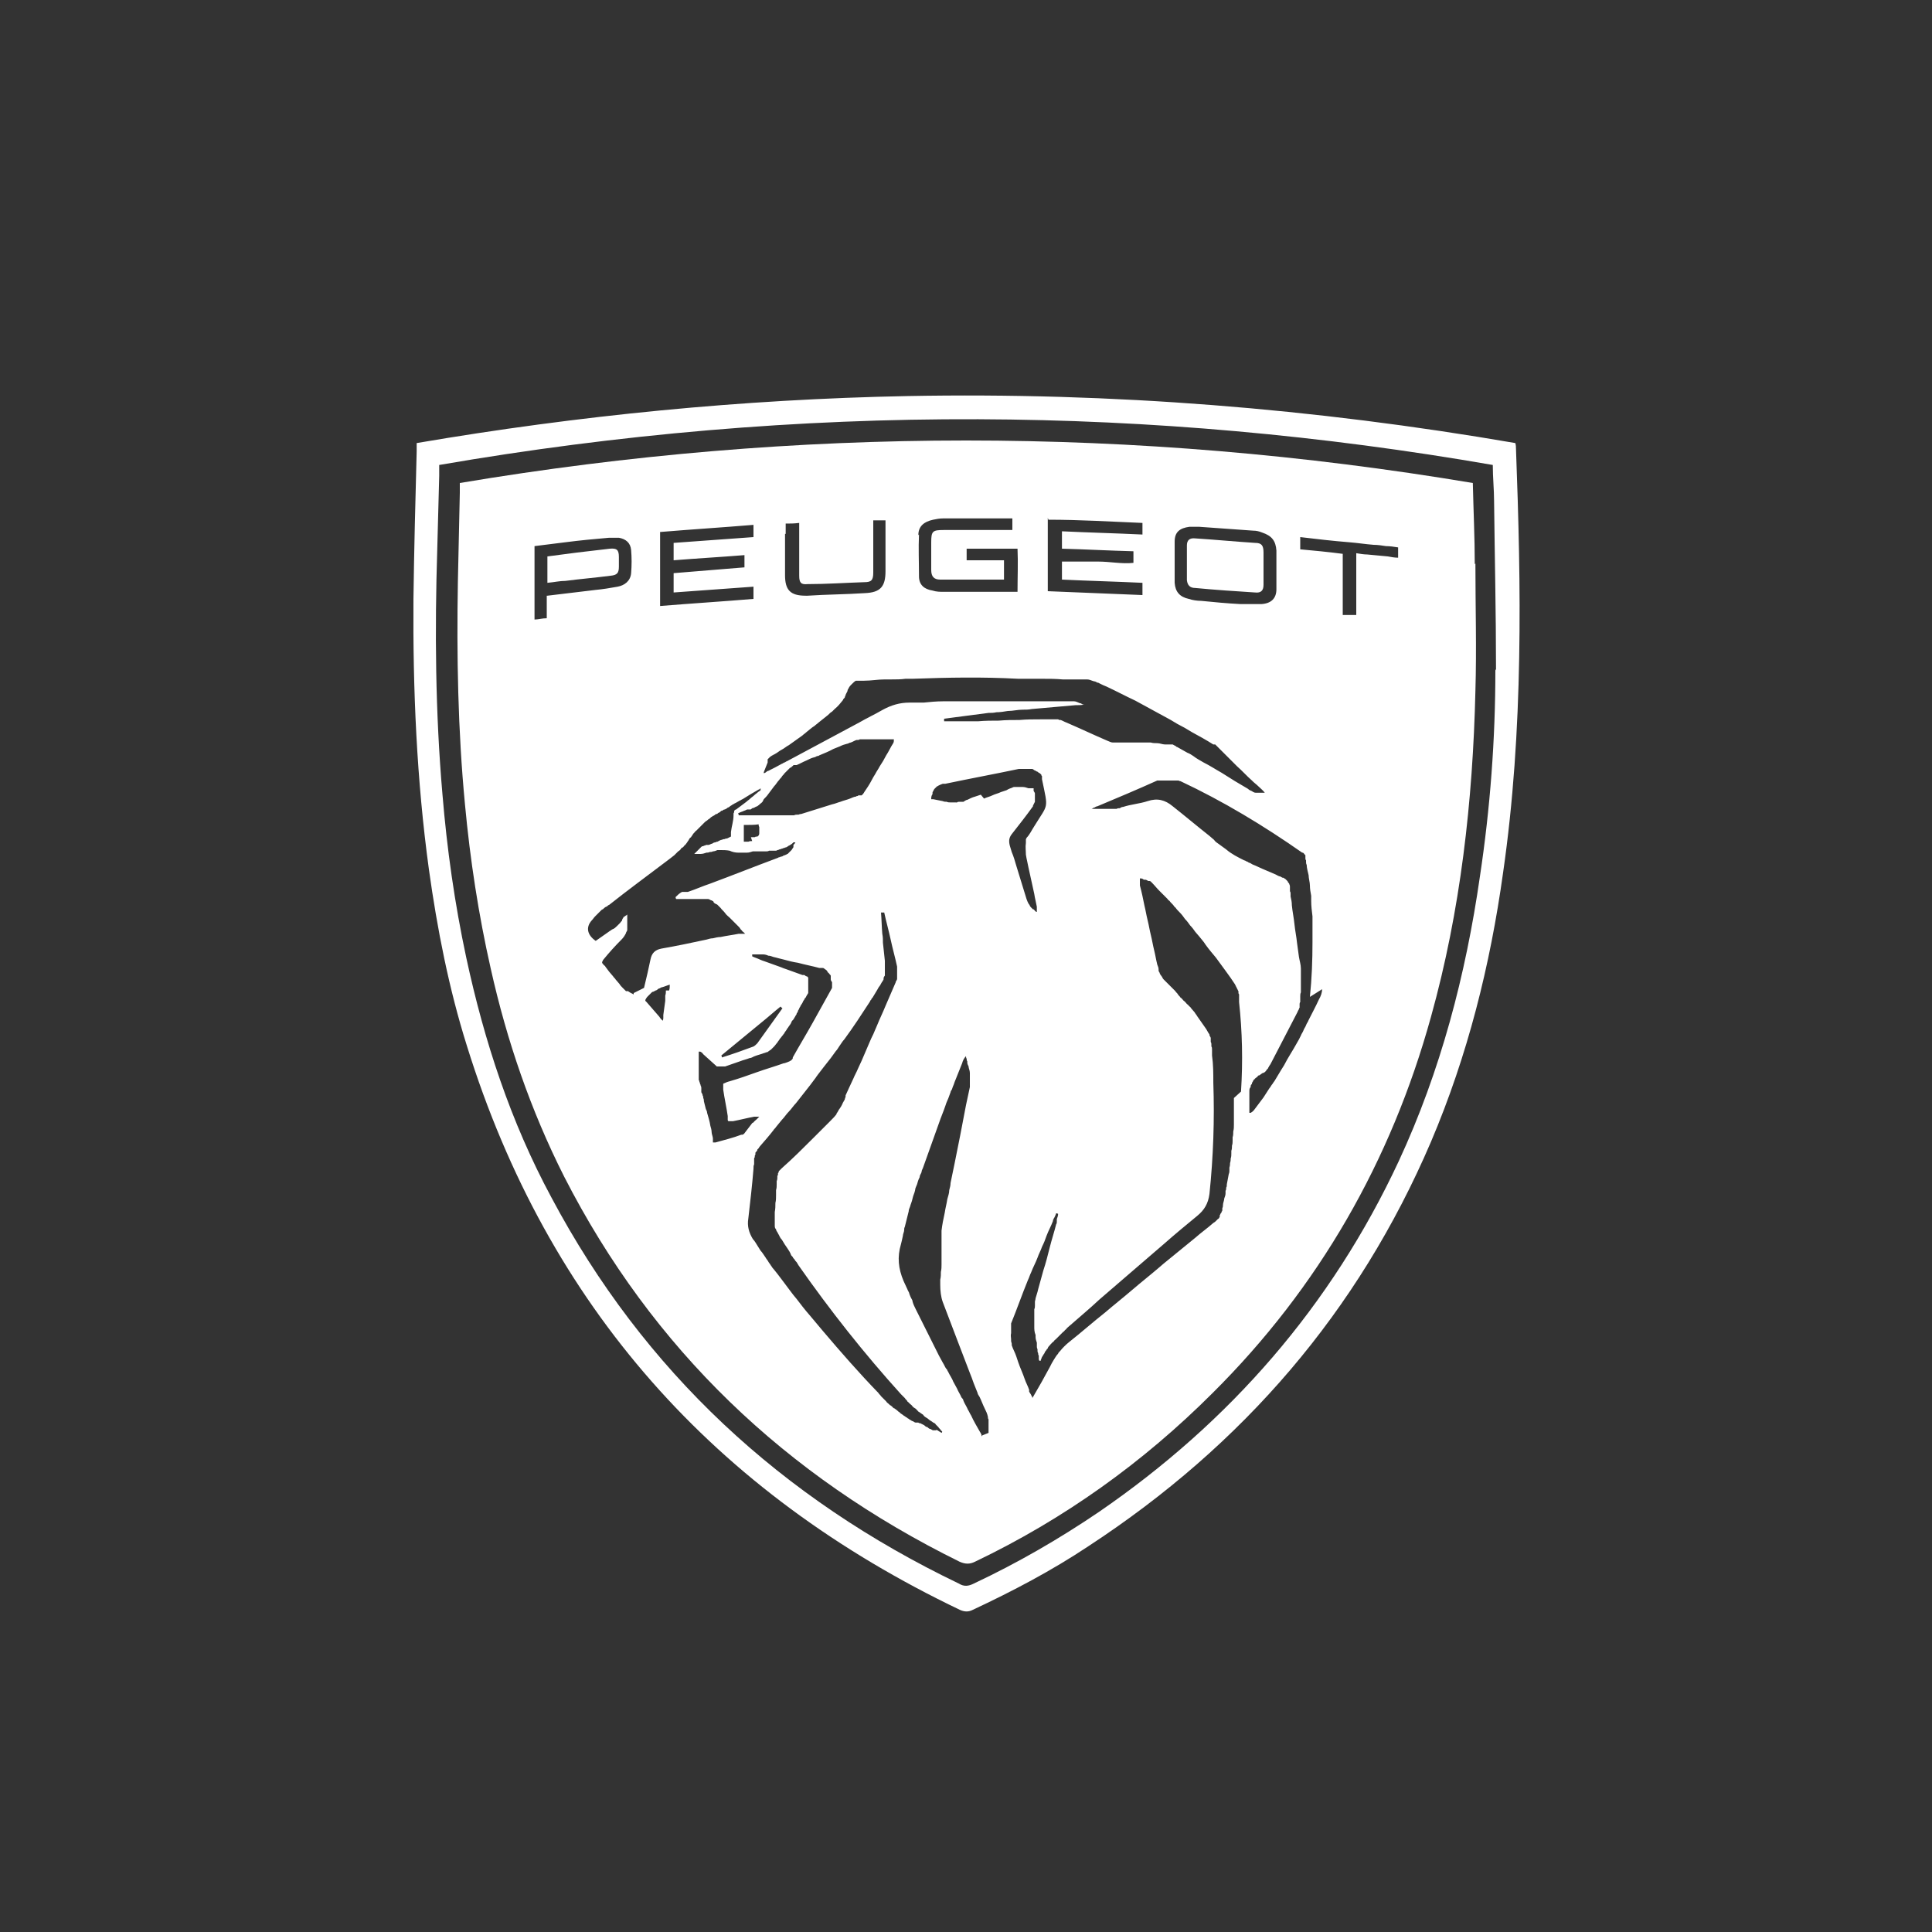 <?xml version="1.0" encoding="UTF-8"?>
<svg id="katman_1" xmlns="http://www.w3.org/2000/svg" version="1.1" viewBox="0 0 300 300">
  <rect x="0" y="0" width="300" height="300" fill="#333333" stroke="none"/>
  <!-- Generator: Adobe Illustrator 29.5.0, SVG Export Plug-In . SVG Version: 2.1.0 Build 137)  -->
  <defs>
    <style>
      .st0 {
        fill: #fff;
      }
    </style>
  </defs>
  <path class="st0" d="M235.4,69.7c0-.3,0-.5-.1-.9-31.3-5.4-62.7-7.9-94.4-7.3-25.6.5-51,3-76.2,7.3,0,.5,0,.9,0,1.3-.2,7.6-.4,15.3-.5,22.9-.1,14.1.5,28.1,2.4,42,1.3,9.3,3.1,18.5,5.9,27.4,12.6,40.5,38.5,69.4,76.6,87.6.7.3,1.3.3,1.9,0,6.2-2.9,12.3-6.1,18-9.9,24-15.7,41.9-36.4,53.2-62.8,5.7-13.4,9.2-27.4,11.2-41.8,1.6-11.1,2.3-22.2,2.5-33.4.2-10.9-.1-21.7-.5-32.5ZM232.2,104.1c0,10.7-.8,21.4-2.4,32-2.2,15.3-6.1,30.2-12.6,44.2-10.5,22.5-26.2,40.5-46.6,54.5-6.2,4.2-12.6,7.9-19.4,11.1-.8.4-1.5.5-2.3,0-27.5-13.2-48.9-32.9-63.3-60-6.3-11.7-10.4-24.2-13.2-37.2-1.8-8.4-3-16.9-3.7-25.4-1.1-12.7-1.2-25.4-.8-38.1.1-3.8.2-7.5.3-11.3,0-.5,0-1,0-1.7,27.8-4.8,55.7-7.2,83.7-7.1,26.8.1,53.4,2.5,79.9,7.1,0,2,.2,3.8.2,5.6.1,8.7.3,17.4.3,26.1Z"/>
  <path class="st0" d="M229,87.6c0-4.1-.2-8.2-.3-12.6-52.5-8.8-104.9-8.8-157.3,0,0,.6,0,1,0,1.5-.1,4.6-.2,9.2-.3,13.8-.2,11.5,0,23.1,1.1,34.6.8,8.6,2.1,17.1,4,25.5,2.5,11.2,6.2,22,11.4,32.3,13.7,26.8,34.4,46.5,61.4,59.8.9.4,1.6.4,2.4,0,13.8-6.6,26.1-15.4,36.9-26.2,16.5-16.4,27.7-36,33.9-58.4,4.6-16.5,6.5-33.5,6.9-50.6.2-6.6,0-13.2,0-19.8ZM182.4,84.1c0-1.5.8-2.1,2.3-2.3.5,0,1,0,1.5,0,2.8.2,5.6.4,8.4.6.5,0,.9.1,1.4.3,1.5.5,2.1,1.3,2.2,2.8,0,0,0,.2,0,.3v2.6h0c0,1,0,2,0,3.1,0,1.4-.8,2.2-2.3,2.3-1.1,0-2.2,0-3.3,0-2-.1-4.1-.3-6.1-.5-.6,0-1.3-.1-1.9-.3-1.4-.3-2.1-1.1-2.2-2.5,0-2.1,0-4.3,0-6.4ZM162.8,80.7c4.9,0,9.7.3,14.6.5v1.8c-4.2-.2-8.3-.3-12.5-.5v2.7c3.7.1,7.3.3,11.1.4v1.8c-1.8.2-3.6-.2-5.5-.2-1.8,0-3.7,0-5.6,0v2.8c4.2.2,8.3.3,12.5.5,0,.6,0,1.1,0,1.9-4.9-.2-9.7-.4-14.7-.6,0-3.8,0-7.5,0-11.4ZM142.6,83.1c0-1.4.9-2.1,2.3-2.4.5-.1,1-.2,1.5-.2,3.3,0,6.7,0,10,0,.2,0,.4,0,.8,0v1.8h-1.5c-3.1,0-6.1,0-9.2,0-1.7,0-1.9.2-1.9,1.9,0,1.4,0,2.9,0,4.3,0,1,.4,1.5,1.4,1.5,3.2,0,6.5,0,9.9,0v-3h-5.8v-1.8h7.9c.1,2.2,0,4.4,0,6.7-.5,0-.9,0-1.3,0-3.4,0-6.8,0-10.1,0-.6,0-1.2,0-1.8-.2-1.3-.2-2.1-.9-2.1-2.2,0-2.2-.1-4.4,0-6.5ZM122,82.9v-1.6c.7,0,1.3,0,2.1-.1v4.7c0,1.2,0,2.3,0,3.5,0,1.1.3,1.4,1.3,1.3,2.9,0,5.8-.2,8.8-.3,1.1,0,1.4-.3,1.4-1.5,0-2.2,0-4.5,0-6.7,0-.5,0-.9,0-1.4h1.9c0,.4,0,.8,0,1.1,0,2.3,0,4.5,0,6.8,0,2.4-.8,3.3-3.2,3.4-3,.2-5.9.2-8.9.4,0,0-.2,0-.3,0-2.4,0-3.2-.9-3.2-3.2,0-2.1,0-4.3,0-6.4ZM119.2,118.4s0,0,0-.1c0,0,0,0,0,0,0,0,0,0,0-.1,0,0,0,0,0,0,0,0,0,0,0-.1,0,0,0,0,0,0,0,0,0,0,0-.1,0,0,0,0,0-.1,0,0,.1-.1.2-.2h0c0,0,.1-.1.2-.2,0,0,0,0,0,0,0,0,.2-.1.3-.2,0,0,.1,0,.2-.1s.1,0,.2-.1c.4-.2.7-.5,1.1-.7.4-.2.7-.5,1.1-.7.7-.5,1.4-1,2.1-1.5.2-.2.4-.3.6-.5.4-.3.8-.7,1.3-1,.2-.2.4-.3.6-.5.5-.4,1-.8,1.5-1.2.2-.2.4-.4.6-.5,0,0,.1-.1.2-.2,0,0,0,0,0,0,0,0,.1-.1.2-.2.5-.4.9-.9,1.3-1.4,0,0,0-.1.1-.2,0,0,0,0,.1-.1,0,0,.1-.1.1-.2,0,0,0-.1.1-.2,0,0,0,0,0-.1.1-.2.2-.4.3-.6,0,0,0-.2.1-.3.1-.2.2-.4.4-.6,0,0,0,0,.1-.1,0,0,0,0,.1-.1.2-.2.4-.4.6-.5,0,0,0,0,.1,0,0,0,0,0,0,0,0,0,0,0,.1,0,0,0,0,0,0,0,0,0,0,0,.1,0,0,0,.1,0,.2,0,0,0,0,0,.1,0,0,0,0,0,0,0,0,0,0,0,.1,0,0,0,0,0,0,0,0,0,.1,0,.2,0,0,0,.1,0,.2,0,0,0,0,0,0,0,0,0,.1,0,.2,0,1.1,0,2.1-.2,3.2-.2.4,0,.7,0,1.1,0,.7,0,1.4,0,2.1-.1.4,0,.7,0,1.1,0,5.5-.2,10.9-.3,16.4,0,.7,0,1.4,0,2.1,0,.5,0,1.1,0,1.6,0,1.1,0,2.1,0,3.2.1h0c.5,0,1,0,1.6,0,.3,0,.6,0,.8,0,0,0,.1,0,.2,0,0,0,.2,0,.3,0,.1,0,.2,0,.3,0,0,0,0,0,0,0,0,0,.2,0,.3,0,.1,0,.2,0,.3,0,.4,0,.7.2,1.1.3.2,0,.3.1.5.2,0,0,.2,0,.3.1.4.2.8.4,1.1.5,1.5.7,3,1.5,4.5,2.2h0c.4.2.7.4,1.1.6.4.2.7.4,1.1.6,1.1.6,2.2,1.2,3.3,1.8.3.2.7.4,1,.6.8.4,1.5.8,2.3,1.3,1.1.6,2.2,1.2,3.3,1.9,0,0,0,0,0,0,0,0,.1,0,.2,0,0,0,.1,0,.1,0,0,0,0,0,.1.1,0,0,0,0,0,0,.3.3.6.6.9.9.3.3.6.6.9.9.5.5,1,1,1.5,1.5.8.7,1.5,1.5,2.3,2.2,0,0,0,0,.1.1.3.3.6.5.9.8.3.3.7.6,1,1,0,0,0,0,0,0,0,0,0,0-.1,0-.2,0-.3,0-.4,0-.2,0-.3,0-.4,0s-.1,0-.2,0c0,0-.2,0-.3,0-.3,0-.5-.2-.7-.3,0,0-.1,0-.2-.1-.1,0-.2-.1-.3-.2-1.4-.8-2.7-1.6-4.1-2.5-.9-.5-1.8-1.1-2.8-1.6-.5-.3-1.1-.6-1.6-1-.3-.2-.6-.4-.9-.5-.5-.3-1.1-.6-1.6-.9-.1,0-.2-.1-.3-.2-.1,0-.2-.1-.4-.2,0,0-.1,0-.2,0,0,0-.1,0-.2,0,0,0-.1,0-.2,0,0,0-.1,0-.2,0,0,0-.1,0-.2,0,0,0-.1,0-.2,0-.4,0-.8-.2-1.2-.2-.3,0-.7,0-1-.1-.1,0-.2,0-.3,0-.2,0-.4,0-.7,0-.1,0-.3,0-.4,0-.3,0-.6,0-.9,0-.4,0-.9,0-1.3,0-.2,0-.4,0-.7,0-.1,0-.2,0-.3,0,0,0,0,0,0,0,0,0-.2,0-.3,0,0,0,0,0,0,0-.1,0-.2,0-.3,0,0,0-.2,0-.3,0,0,0-.1,0-.2,0,0,0-.2,0-.2,0-.3,0-.6-.2-.9-.3-2.1-.9-4.2-1.9-6.3-2.8-.3-.1-.6-.3-.9-.4h-.2c0,0-.2-.1-.2-.1,0,0-.2,0-.2,0,0,0-.2,0-.2,0-.2,0-.3,0-.5,0,0,0,0,0,0,0,0,0-.2,0-.2,0s-.2,0-.2,0c-.2,0-.5,0-.7,0h0s0,0,0,0c-.3,0-.5,0-.8,0-1.1,0-2.1,0-3.2.1-1.1,0-2.1,0-3.2.1-1.1,0-2.1,0-3.2.1-.5,0-1.1,0-1.6,0-.5,0-1.1,0-1.6,0,0,0,0,0-.1,0-.5,0-1.1,0-1.6,0-.1,0-.3,0-.4,0,0-.1,0-.3,0-.4,2.3-.3,4.6-.6,6.9-.9.4,0,.8,0,1.2-.1.6,0,1.2-.1,1.8-.2.8,0,1.5-.2,2.3-.2.5,0,.9,0,1.4-.1,2.3-.2,4.5-.4,6.8-.6.5,0,.9,0,1.4-.1,0,0,0,0-.1,0,0,0,0,0-.1,0-.1,0-.2-.1-.4-.2,0,0,0,0-.1,0-.3-.1-.6-.3-.9-.3,0,0-.1,0-.2,0-.1,0-.3,0-.5,0,0,0,0,0-.1,0-.1,0-.2,0-.3,0-2.2,0-4.4,0-6.6,0-2.2,0-4.4,0-6.6,0-1.5,0-2.9,0-4.4,0-.1,0-.3,0-.4,0-.1,0-.3,0-.4,0-.3,0-.6,0-.9,0-1,0-2,.1-3,.2-.7,0-1.4,0-2.2,0-1.5,0-2.8.4-4.1,1.1-1.2.7-2.5,1.3-3.7,2-1.9,1-3.7,2-5.6,3-1.9,1-3.7,2-5.6,3-.1,0-.3.2-.4.2s-.3.2-.4.2c-.7.4-1.3.7-2.1,1.1-.2,0-.3.2-.5.3s-.2,0-.2.1c0,0,0-.1,0-.2ZM118.6,124.1c.2-.2.5-.5.7-.8.3-.4.6-.8.9-1.2.3-.3.5-.7.8-1,.1-.2.3-.3.4-.5.1-.2.3-.3.4-.5,0,0,0,0,0,0,.1-.1.3-.3.4-.4,0,0,.2-.2.3-.3,0,0,.1-.1.2-.2,0,0,0,0,.1,0,0,0,.1-.1.2-.2,0,0,.2-.1.2-.2,0,0,0,0,.1,0,0,0,0,0,0,0,0,0,0,0,0,0,0,0,0,0,0,0,0,0,.1,0,.2,0,0,0,.1,0,.2,0,.5-.2,1-.5,1.5-.7.4-.2.8-.4,1.2-.5.2,0,.4-.2.5-.2.1,0,.2,0,.3-.1.7-.3,1.5-.6,2.2-1,.3-.1.7-.3,1-.4.4-.2.7-.3,1.1-.4.2,0,.4-.2.6-.2.3-.1.6-.3.9-.4,0,0,.1,0,.2,0,.1,0,.2,0,.3-.1h.1c0,0,.1,0,.2,0,0,0,.2,0,.3,0h0c0,0,.1,0,.2,0,0,0,.1,0,.2,0s.1,0,.2,0c0,0,0,0,.1,0,.1,0,.2,0,.3,0,.2,0,.4,0,.6,0,.1,0,.3,0,.4,0,.3,0,.7,0,1,0,.6,0,1.1,0,1.7,0h0c0,.3,0,.4-.1.6-.4.6-.7,1.3-1.1,1.9-.3.6-.6,1.1-1,1.7-.2.4-.5.8-.7,1.2-.4.6-.7,1.3-1.1,1.9-.2.3-.4.6-.6.9,0,0,0,0,0,0,0,0-.1.2-.2.3s-.1.1-.2.2c0,0,0,0-.1,0,0,0,0,0-.1,0,0,0,0,0-.1,0s0,0-.1,0c0,0-.2,0-.2.1-.1,0-.2,0-.3.1-.3,0-.6.2-.9.3-.5.2-1,.3-1.5.5-.4.1-.8.3-1.3.4-1.6.5-3.2,1-4.8,1.5-.1,0-.2,0-.4.1,0,0-.1,0-.2,0-.2,0-.3,0-.5.1,0,0-.1,0-.2,0,0,0,0,0-.1,0,0,0,0,0-.1,0,0,0-.2,0-.2,0,0,0-.2,0-.3,0-.2,0-.4,0-.6,0,0,0-.2,0-.3,0-.2,0-.4,0-.6,0,0,0,0,0,0,0,0,0,0,0,0,0-.4,0-.7,0-1.1,0,0,0,0,0-.1,0-.2,0-.5,0-.7,0,0,0,0,0,0,0t0,0c-.1,0-.2,0-.3,0-.1,0-.2,0-.3,0-.1,0-.2,0-.3,0-.1,0-.2,0-.3,0-.2,0-.4,0-.6,0-.7,0-1.3,0-2,0-.2,0-.3,0-.5,0,0-.1,0-.2-.1-.3.2-.1.4-.2.7-.3,0,0,.1,0,.2-.1.1,0,.3-.1.5-.2,0,0,.2,0,.2,0,0,0,.1,0,.2,0,0,0,0,0,.1,0,.1,0,.2-.1.3-.2,0,0,.2,0,.3-.1,0,0,.1,0,.2-.1,0,0,0,0,0,0,0,0,.1,0,.2-.1,0,0,0,0,.1,0,0,0,0,0,.1-.1.2-.1.3-.3.5-.4,0,0,.1-.1.2-.2ZM116.8,130.6c-.2,0-.4,0-.6.1-.1,0-.2,0-.3,0-.1,0-.2,0-.4,0,0,0,0-.2,0-.3,0,0,0,0,0,0,0-.2,0-.4,0-.6,0-.3,0-.5,0-.8,0-.2,0-.3,0-.5,0-.1,0-.2,0-.4.9,0,1.7,0,2.3-.1,0,.1,0,.3.1.4,0,0,0,.1,0,.2,0,.1,0,.2,0,.3,0,0,0,.1,0,.2,0,0,0,0,0,.1,0,0,0,.1,0,.2,0,0,0,0,0,0,0,0,0,0,0,0,0,0,0,0,0,0,0,0,0,0,0,0,0,.2-.1.4-.3.5,0,0,0,0,0,0,0,0,0,0-.1,0,0,0-.2,0-.3.1,0,0,0,0,0,0,0,0-.1,0-.2,0,0,0,0,0-.1,0,0,0,0,0,0,0,0,0-.2,0-.3,0ZM102.6,82.6c4.8-.4,9.6-.7,14.4-1.1,0,.4,0,.7,0,1s0,.5,0,.9c-4.1.3-8.2.6-12.4.9v2.7c3.7-.3,7.3-.5,11-.8v1.9c-3.7.3-7.3.6-11,.9v3c4.1-.3,8.2-.6,12.4-.9v1.9c-4.8.4-9.6.7-14.5,1.1v-11.5ZM84.9,92.5v3.5c-.7,0-1.3.2-1.9.2v-11.4c1.6-.2,3.2-.4,4.8-.6,2.3-.3,4.5-.5,6.8-.7.5,0,1,0,1.5,0,1.1.2,1.8.8,1.9,1.9.1,1.2.1,2.4,0,3.6-.1,1.2-1,1.9-2.1,2.1-1.1.2-2.3.4-3.4.5-2.4.3-4.9.6-7.5.9ZM98.4,154.2c0,0,0,.2,0,.2h0c0,0-.1,0-.2-.1-.3-.1-.5-.3-.7-.4,0,0,0,0-.1,0,0,0,0,0-.1,0,0,0,0,0-.1,0s0,0,0,0c-.2-.2-.3-.3-.5-.5h0c-.2-.2-.4-.4-.5-.6-.2-.2-.4-.5-.6-.7-.1-.2-.3-.3-.4-.5-.2-.2-.4-.5-.6-.7-.1-.1-.2-.3-.3-.4-.1-.1-.2-.3-.3-.4,0-.1-.2-.2-.3-.3,0,0,0,0,0,0,0,0,0,0,0,0,0-.1-.2-.2-.2-.3,0,0,0,0,0,0,0,0,0,0,0,0,0,0,0,0,0,0,0,0,0,0,0-.1,0,0,0,0,0,0,0,0,0,0,0,0s0,0,0,0c0,0,0,0,0,0,0,0,0,0,0,0,0,0,0,0,0,0,0,0,0,0,0,0,0,0,0,0,0,0,0,0,0,0,0,0,0,0,0,0,0,0,0,0,0,0,0,0,0,0,0-.1.1-.2,0,0,0,0,0,0,0,0,0-.1.1-.2.9-1.1,1.8-2.1,2.8-3.1.3-.3.5-.6.7-1,0-.2.2-.3.2-.5,0,0,0,0,0-.1,0,0,0,0,0-.1,0,0,0,0,0-.1,0,0,0,0,0-.1,0,0,0,0,0-.1,0,0,0,0,0,0,0,0,0,0,0-.1,0,0,0,0,0,0,0,0,0-.1,0-.2,0,0,0-.1,0-.2,0,0,0-.1,0-.2,0,0,0-.2,0-.3,0-.2,0-.4,0-.6,0,0,0-.2,0-.3h0s0,0-.1.1c0,0-.2.1-.3.2,0,0-.1,0-.1.1,0,0,0,0-.1,0,0,0,0,0,0,0,0,0,0,0,0,0,0,0,0,0,0,0,0,0,0,0,0,0,0,0,0,0,0,0,0,0,0,0,0,0,0,0,0,0,0,0,0,0,0,.2-.1.2,0,0,0,.1-.1.2,0,0,0,0,0,0,0,0,0,0,0,.1,0,0,0,0,0,0,0,0,0,0,0,0,0,.1-.2.2-.3.4,0,0,0,0-.1.1-.1.1-.2.2-.3.3,0,0,0,0-.1.1-.2.2-.4.4-.7.5,0,0-.2.1-.3.2,0,0-.2.1-.3.2-.3.2-.7.5-1,.7-.3.2-.7.5-1,.7-1.3-.9-1.6-2.1-.6-3.2.2-.2.3-.4.5-.6,0,0,.1-.1.2-.2,0,0,.2-.2.3-.3s.2-.2.3-.3c0,0,.1-.1.2-.2,0,0,0,0,0,0,0,0,.1-.1.2-.1.1-.1.3-.3.5-.4,0,0,.1,0,.2-.1,0,0,.2-.2.3-.2,2.9-2.3,5.9-4.5,8.8-6.7.4-.3.8-.6,1.3-1,0,0,.1-.1.2-.2,0,0,.1-.1.2-.2,0,0,.1-.1.2-.2.2-.1.4-.3.5-.5,0,0,.1-.1.2-.1,0,0,.1-.1.2-.2,0,0,.1-.2.2-.2.1-.1.2-.3.3-.4,0,0,.1-.2.2-.3.1-.2.2-.4.4-.5,0,0,.1-.2.2-.3,0,0,.1-.2.2-.3,0,0,.1-.1.2-.2,0,0,.1-.2.2-.2,0,0,.1-.1.2-.2,0,0,.1-.1.2-.2.1-.1.2-.2.3-.3.1-.1.3-.3.4-.4,0,0,.1-.1.2-.2.1-.1.2-.2.4-.3.1-.1.2-.2.4-.3,0,0,.1-.1.2-.2,0,0,.2-.1.3-.2,0,0,.1,0,.2-.1.1,0,.2-.2.3-.2,0,0,0,0,0,0,0,0,0,0,.1,0,0,0,0,0,0,0,.1,0,.2-.2.3-.2,0,0,0,0,0,0,.1,0,.3-.2.4-.3,0,0,0,0,.1,0,.1,0,.2-.2.4-.2,0,0,.1,0,.2-.1.1,0,.2-.1.3-.2t0,0c.2,0,.3-.2.5-.3,0,0,0,0,0,0,0,0,0,0,0,0,0,0,.2-.1.3-.2,0,0,0,0,0,0,.1,0,.3-.2.4-.2.2-.1.5-.3.7-.4.1,0,.3-.2.4-.2.8-.5,1.6-1,2.5-1.5.1,0,.2-.1.3-.2h0s0,0,0,.1c0,0,0,0,0,.1,0,0,0,0,0,.1,0,0,0,0,0,0,0,0,0,0,0,0,0,0,0,0,0,0,0,0,0,0,0,0,0,0,0,0,0,0,0,0,0,0,0,0,0,0,0,0-.1.1,0,0-.2.1-.3.2,0,0,0,0,0,0-.2.2-.4.3-.6.5-.2.2-.4.3-.6.5-.2.2-.4.3-.6.5-.3.2-.5.4-.8.6-.3.2-.5.4-.8.6,0,0-.1,0-.2.1,0,0,0,0,0,0,0,0,0,0,0,0,0,0,0,0-.1.1,0,0,0,0,0,.1,0,0,0,0,0,0,0,0,0,0,0,0,0,0,0,.2-.1.3,0,0,0,.1,0,.2,0,0,0,0,0,0,0,0,0,0,0,0,0,0,0,0,0,0,0,0,0,0,0,0,0,0,0,0,0,.1,0,.9-.3,1.7-.4,2.6,0,0,0,.1,0,.2,0,0,0,.2,0,.3,0,0,0,.1,0,.2,0,0,0,0,0,0,0,0,0,0,0,0,0,0,0,0,0,0,0,0,0,0,0,0,0,0,0,0,0,0,0,0,0,0,0,0,0,0,0,0,0,0,0,0,0,0,0,0,0,0,0,0,0,0,0,0,0,0,0,0-.2.1-.4.2-.6.3-.1,0-.2,0-.4.1-.1,0-.2,0-.4.1-.2,0-.5.2-.7.3,0,0-.2,0-.3.1-.2,0-.4.1-.5.2-.2,0-.4.2-.6.2,0,0,0,0-.1,0,0,0,0,0-.1,0,0,0,0,0-.1,0,0,0-.2,0-.2.1,0,0,0,0,0,0,0,0-.1,0-.1,0,0,0-.1,0-.2.1,0,0,0,0-.1,0,0,0-.1,0-.2.1,0,0-.1.1-.2.2,0,0-.1.1-.2.2,0,0-.1.1-.2.2,0,0,0,0-.1.1-.1.1-.3.3-.4.4,0,0,.2,0,.2,0,0,0,.1,0,.2,0,0,0,0,0,.1,0,0,0,.1,0,.2,0,0,0,.1,0,.2,0,0,0,0,0,.1,0,.3,0,.6-.1.9-.2.2,0,.3,0,.5-.1.2,0,.3,0,.5-.1.2,0,.5-.1.7-.2.1,0,.2,0,.4,0,.5,0,1,0,1.5.1.4.2.9.3,1.3.3s.1,0,.2,0c0,0,.1,0,.2,0,0,0,0,0,0,0,0,0,0,0,0,0,0,0,.2,0,.3,0,0,0,.2,0,.3,0,.1,0,.3,0,.4,0,.3,0,.6-.1.9-.2,0,0,.2,0,.3,0,0,0,.2,0,.3,0,0,0,.2,0,.3,0,.1,0,.2,0,.3,0,0,0,.2,0,.3,0,0,0,0,0,.1,0,0,0,.1,0,.2,0,0,0,.2,0,.3,0,.1,0,.3,0,.4-.1.1,0,.2,0,.3,0,0,0,0,0,0,0,0,0,.2,0,.3,0,0,0,.1,0,.2,0,0,0,0,0,0,0,0,0,.1,0,.2,0,.1,0,.2,0,.3-.1,0,0,.2,0,.3-.1,0,0,.2,0,.3-.1,0,0,.2,0,.3-.1,0,0,0,0,0,0,0,0,.2,0,.3-.1,0,0,.2,0,.3-.1,0,0,0,0,0,0,0,0,.2-.1.3-.2,0,0,.1,0,.2-.1,0,0,0,0,0,0,0,0,.2-.1.3-.2,0,0,.1-.1.2-.2,0,0,0,0,0,0,0,0,0,0,.1,0,0,0,0,0,.1,0,0,0,0,0,0,0s0,0,0,0c0,0,0,0,0,0,0,0,0,0,0,0,0,0,0,0,0,0,0,0,0,0,0,0,0,0,0,0,0,0,0,0,0,0,0,0,0,0,0,0,.1,0,0,.1-.2.3-.3.4,0,0,0,0,0,.1,0,0,0,0,0,.1,0,0,0,0,0,.1,0,0,0,.1-.1.2,0,0,0,.1-.1.1,0,0,0,.1-.1.2,0,0,0,0-.1.1-.2.2-.3.3-.5.5,0,0,0,0,0,0,0,0,0,0,0,0,0,0-.1,0-.2.1,0,0-.1,0-.2.1,0,0,0,0-.1,0,0,0,0,0,0,0-.1,0-.3.2-.4.2,0,0-.2,0-.3.1,0,0-.2,0-.3.1-3.5,1.3-7,2.7-10.5,4-1.2.4-2.3.9-3.5,1.3,0,0-.1,0-.2,0s-.1,0-.2,0c0,0-.1,0-.2,0,0,0-.1,0-.2,0,0,0,0,0-.1,0,0,0,0,0,0,0,0,0,0,0,0,0-.4.2-.7.5-1,.8,0,0,0,.2.1.3,0,0,.1,0,.2,0,0,0,0,0,0,0,0,0,.2,0,.3,0,.2,0,.5,0,.7,0,.1,0,.2,0,.3,0,.3,0,.5,0,.7,0,0,0,.1,0,.2,0,0,0,0,0,0,0,0,0,.2,0,.2,0s.1,0,.2,0c0,0,.1,0,.2,0s.1,0,.2,0c0,0,.1,0,.2,0,0,0,.1,0,.2,0,0,0,0,0,.1,0,.1,0,.3,0,.4,0,0,0,0,0,.1,0,0,0,0,0,.1,0,0,0,.2,0,.3,0,0,0,.2,0,.3,0t0,0c.2,0,.3.1.5.2t0,0c0,0,.2,0,.2.1,0,0,.2,0,.2.2,0,0,.1.1.2.2,0,0,.1,0,.2.1,0,0,.1,0,.2.1.1.1.3.3.4.4,0,0,0,0,.1.1.2.3.5.5.7.8.2.3.5.5.7.7.2.2.5.5.7.7.2.2.5.5.7.7.1.1.2.2.3.4,0,0,.1.1.2.2,0,0,.1.2.2.2,0,0,.2.2.3.3,0,0,0,0,0,0h0c-.2,0-.3,0-.5,0-.2,0-.3,0-.5,0-1,.2-1.9.3-2.8.5-.4,0-.8.1-1.2.2-.3,0-.7.1-1,.2-2.3.5-4.7,1-7,1.4-1,.2-1.5.7-1.7,1.7-.3,1.4-.6,2.8-1,4.4ZM121.4,156.7c-1.3,1.8-2.5,3.5-3.8,5.3-.2.2-.4.4-.6.5-1.6.6-3.3,1.2-4.9,1.7,0,0,0-.2-.1-.3,2.1-1.7,4.1-3.4,6.2-5.1,1-.8,2-1.7,3-2.5.1.1.2.2.3.3ZM103.4,153.8c0,.3,0,.5-.1.8,0,.1,0,.2,0,.4,0,.1,0,.2,0,.4-.1.8-.2,1.5-.3,2.2,0,0,0,0,0,0h0c0,0,0,.1,0,.1,0,0,0,.1,0,.2,0,0,0,0,0,.1,0,.1,0,.3-.1.5-.2-.2-.4-.4-.5-.6-.7-.8-1.3-1.5-2-2.3,0,0-.1-.1-.2-.2,0,0,0-.2.1-.3,0,0,.1-.2.2-.3,0,0,0,0,.1-.1,0,0,.1-.1.2-.2,0,0,.1-.1.2-.2,0,0,.1-.1.2-.2,0,0,.1-.1.2-.1,0,0,0,0,0,0,0,0,.1,0,.2-.1,0,0,.1,0,.2-.1,0,0,0,0,0,0,.2,0,.3-.2.5-.3.2,0,.3-.2.5-.2.4-.1.8-.3,1.2-.4,0,.3,0,.6-.1.9ZM115.5,176.1c0,0-.1,0-.2.1,0,0,0,0-.1,0,0,0,0,0-.1,0,0,0,0,0,0,0,0,0,0,0,0,0,0,0,0,0,0,0,0,0,0,0,0,0-1.3.5-2.6.8-4,1.2-.1,0-.3,0-.4,0,0,0,0,0,0,0,0,0,0,0,0,0s0,0,0,0c0,0,0,0,0,0,0,0,0,0,0,0,0,0,0,0,0,0,0,0,0,0,0,0,0,0,0,0,0,0,0,0,0,0,0,0,0,0,0,0,0,0,0,0,0,0,0,0,0,0,0,0,0,0,0,0,0,0,0,0,0,0,0,0,0,0,0,0,0,0,0,0,0,0,0,0,0,0,0,0,0,0,0-.1,0,0,0,0,0-.1,0,0,0,0,0,0,0,0,0,0,0-.1,0,0,0,0,0-.1,0,0,0,0,0-.2,0-.3-.2-.7-.2-1,0-.3-.1-.7-.2-1h0c-.1-.7-.3-1.3-.5-2,0-.2-.1-.4-.2-.6-.1-.4-.2-.8-.3-1.2,0-.2,0-.3-.1-.5,0-.1,0-.3-.1-.4,0-.2-.1-.3-.2-.5,0,0,0-.2,0-.3,0,0,0-.2,0-.3,0-.1,0-.3-.1-.4,0,0,0-.2-.1-.3,0,0,0-.2-.1-.3,0,0,0-.2-.1-.3,0,0,0-.1,0-.2,0,0,0,0,0-.1,0,0,0,0,0-.1,0,0,0,0,0-.1,0,0,0-.2,0-.2,0,0,0-.1,0-.2,0,0,0-.1,0-.2,0,0,0,0,0,0,0,0,0,0,0,0,0,0,0-.2,0-.3,0,0,0-.1,0-.2,0,0,0-.1,0-.2,0,0,0-.1,0-.2,0-.4,0-.9,0-1.3,0-.4,0-.8,0-1.1h0s0,0,.1,0c0,0,0,0,.1,0,0,0,.1,0,.2.1,0,0,0,0,0,0,.1,0,.2.2.3.3.3.3.7.6,1,.9.3.3.7.6,1,.9,0,0,0,0,.1.1,0,0,0,0,.1,0s0,0,.1,0c0,0,0,0,0,0,0,0,0,0,0,0,0,0,0,0,0,0,0,0,0,0,0,0,0,0,0,0,0,0,0,0,0,0,0,0,0,0,0,0,0,0,0,0,.1,0,.2,0,.1,0,.2,0,.4,0,0,0,.1,0,.2,0,0,0,.2,0,.3,0,.8-.3,1.5-.5,2.3-.8.5-.2,1-.3,1.5-.5.3,0,.5-.2.8-.3.5-.2,1-.3,1.5-.5,0,0,.2,0,.2-.1,0,0,0,0,.1,0,0,0,0,0,.1,0,.2-.1.4-.3.6-.4,0,0,0,0,.1-.1,0,0,.1-.1.2-.2,0,0,.1-.1.2-.2.2-.2.3-.4.5-.6.1-.2.3-.4.4-.6.2-.2.3-.4.5-.6,0-.1.2-.2.2-.3.1-.2.3-.4.4-.6,0-.1.2-.2.2-.3.2-.3.4-.5.5-.8,0-.1.2-.3.3-.4.1-.2.2-.3.3-.5,0-.1.2-.2.2-.4,0-.1.2-.2.2-.4,0-.1.2-.3.2-.4s.2-.3.2-.4c.1-.2.3-.4.4-.7,0,0,.1-.2.2-.3,0-.1.1-.2.2-.3.1-.2.2-.4.4-.7,0,0,0-.1,0-.2,0,0,0,0,0,0,0,0,0,0,0,0,0,0,0,0,0-.1,0,0,0,0,0-.1h0s0,0,0,0c0,0,0,0,0,0,0,0,0,0,0-.1,0,0,0,0,0-.1,0,0,0-.1,0-.2,0,0,0,0,0,0,0,0,0,0,0,0,0,0,0,0,0-.1,0,0,0-.2,0-.3,0,0,0-.1,0-.2,0,0,0-.1,0-.2,0,0,0-.2,0-.3,0,0,0-.1,0-.2,0,0,0-.1,0-.2,0,0,0,0,0,0,0,0,0,0,0,0,0,0,0,0,0-.1,0,0,0,0,0,0,0,0,0,0,0,0,0,0,0,0,0,0,0,0-.1-.1-.2-.2,0,0,0,0,0,0,0,0,0,0,0,0,0,0,0,0-.1,0,0,0,0,0,0,0,0,0-.2-.1-.3-.2,0,0-.1,0-.2,0,0,0,0,0-.1,0,0,0,0,0,0,0-.8-.3-1.7-.6-2.5-.9-.3-.1-.6-.2-.8-.3-.8-.3-1.7-.6-2.5-.9-.3-.1-.6-.2-.8-.3-.4-.2-.8-.3-1.2-.5,0,0,0-.2,0-.3.6,0,1.1,0,1.7,0,.3,0,.6.1.8.2.3,0,.5.1.8.2.5.1,1.1.3,1.6.4.7.2,1.5.4,2.2.5,1.1.3,2.2.5,3.3.8,0,0,.2,0,.3,0,0,0,.2,0,.2,0,.2,0,.3.1.4.2.2.1.3.2.4.4s.1.1.2.2c0,0,0,0,0,0,0,.1.2.2.3.4,0,0,0,.1,0,.2,0,0,0,0,0,.1,0,0,0,0,0,.1,0,0,0,.1,0,.2,0,.1.1.3.2.4,0,0,0,.1,0,.2,0,0,0,0,0,0,0,0,0,0,0,.1,0,0,0,.1,0,.2,0,0,0,0,0,.1,0,.1,0,.2,0,.3,0,0,0,0,0,0,0,0,0,0,0,0,0,0,0,0,0,0,0,0,0,0,0,0,0,0,0,0,0,0,0,0,0,0,0,0-.5.9-1,1.8-1.5,2.7-.5.9-1,1.8-1.5,2.7-1,1.8-2.1,3.6-3.1,5.4,0,0,0,0,0,.1,0,0,0,.1-.1.2,0,0,0,0,0,0,0,0,0,0-.1.1,0,0,0,0,0,0,0,0,0,0-.1.1,0,0,0,0,0,0,0,0-.1,0-.2.1-.2.1-.5.2-.8.3,0,0,0,0-.1,0-1.4.5-2.8.9-4.2,1.4,0,0,0,0,0,0-1.4.5-2.8,1-4.2,1.4-.4.1-.6.2-.8.3,0,0,0,0,0,0,0,0-.1,0-.2.1,0,0,0,0,0,0,0,0,0,0,0,0,0,0,0,0,0,0,0,0,0,0,0,0,0,0,0,0,0,0,0,0,0,0,0,0,0,0,0,0,0,.1,0,0,0,.1,0,.2,0,0,0,.2,0,.2,0,0,0,0,0,.1,0,0,0,.2,0,.3.2,1.4.5,2.7.7,4.1,0,.1,0,.3,0,.4,0,0,0,.1,0,.2,0,0,0,.1.1.2,0,0,0,0,0,0,0,0,0,0,0,0,0,0,0,0,.1,0,0,0,0,0,0,0,0,0,0,0,0,0,0,0,0,0,0,0,0,0,0,0,0,0,0,0,.2,0,.3,0,0,0,0,0,.1,0,0,0,.2,0,.2,0,1.1-.2,2.2-.5,3.3-.7.1,0,.2,0,.4,0s0,0,.1,0c0,0,0,0,.1,0,0,0,0,0,0,0,0,0,0,0,0,0,0,0,0,0,0,0,0,0,.1,0,.2,0,0,0-.1.1-.2.2,0,0-.1.1-.2.2-.2.2-.4.3-.5.5,0,0-.1,0-.2.1ZM145.4,222s0,0,0,.1c0,0,0,0-.1,0,0,0-.1,0-.2,0,0,0,0,0-.1,0,0,0,0,0-.1,0,0,0,0,0,0,0,0,0,0,0,0,0,0,0,0,0,0,0-.1,0-.2-.1-.4-.2-.2,0-.4-.2-.5-.3-.2,0-.4-.2-.5-.3-.2-.1-.4-.2-.6-.3-.1,0-.2,0-.3-.1,0,0-.1,0-.2,0,0,0-.1,0-.2,0-.1,0-.3-.1-.4-.2-.1,0-.3-.1-.4-.2-.1,0-.2-.1-.3-.2-.1,0-.2-.1-.3-.2-.1,0-.2-.1-.3-.2-.1,0-.2-.1-.3-.2h0c0,0-.2-.1-.3-.2,0,0-.2-.1-.2-.2-.1,0-.3-.2-.4-.3-.1-.1-.3-.2-.4-.3,0,0,0,0,0,0,0,0-.1,0-.2-.1,0,0-.1-.1-.2-.2,0,0-.2-.2-.3-.2,0,0-.1-.1-.2-.2-.1-.1-.3-.2-.4-.4,0,0,0,0,0,0-.1-.1-.2-.2-.4-.4-.1-.1-.3-.3-.4-.4-.1-.2-.3-.3-.4-.5-3-3.1-5.8-6.3-8.6-9.6-.7-.8-1.4-1.7-2.1-2.5-.7-.8-1.4-1.7-2-2.5-.7-.8-1.3-1.7-2-2.6-.6-.8-1.2-1.6-1.8-2.3,0,0-.1-.2-.2-.3-.1-.2-.3-.4-.4-.6-.1-.2-.3-.4-.4-.6-.3-.4-.5-.8-.8-1.1-.2-.3-.3-.5-.5-.8-.2-.3-.4-.7-.7-1-.6-1-.9-2-.7-3.2.3-2.6.6-5.2.8-7.7,0-.3,0-.5.1-.7,0,0,0,0,0,0,0,0,0,0,0,0,0,0,0-.1,0-.2,0,0,0,0,0-.1,0,0,0-.1,0-.2,0,0,0-.1,0-.2,0,0,0-.2,0-.2,0,0,0,0,0,0,0,0,0-.1.1-.2,0,0,0-.1,0-.2,0,0,0,0,0,0,0,0,0-.1.1-.2,0,0,0-.1,0-.2,0,0,0,0,0-.1,0,0,.1-.2.2-.2,0,0,0-.1.1-.2,0,0,0,0,0-.1,0,0,.1-.1.2-.2,0,0,.1-.2.2-.3.7-.8,1.4-1.6,2.1-2.5.1-.2.3-.3.4-.5.3-.4.6-.7.9-1.1.4-.4.7-.9,1.1-1.3,0,0,0,0,0,0,.4-.4.7-.9,1.1-1.3.4-.5.7-.9,1.1-1.4h0c.4-.5.7-.9,1.1-1.4.3-.4.6-.8.9-1.2,0-.1.2-.2.2-.3.3-.4.7-.9,1-1.3.4-.5.7-.9,1.1-1.4.3-.4.5-.7.8-1.1.2-.2.3-.4.5-.7.3-.4.5-.8.8-1.1,1.4-1.9,2.7-3.9,4-5.9,0-.1.1-.2.2-.3,0-.1.1-.2.2-.3.1-.2.2-.3.3-.5.1-.2.2-.3.3-.5.2-.3.3-.6.5-.8.2-.3.3-.6.5-.8,0,0,0-.1.1-.2,0,0,0-.1,0-.2,0-.1.1-.3.2-.4,0,0,0-.1,0-.2,0,0,0,0,0-.1,0,0,0,0,0,0,0-.1,0-.2,0-.3,0,0,0-.2,0-.2,0,0,0-.1,0-.2,0,0,0,0,0,0,0,0,0-.1,0-.2,0,0,0,0,0,0,0,0,0,0,0-.1,0-.1,0-.3,0-.5,0,0,0,0,0-.1,0,0,0,0,0-.1,0,0,0-.2,0-.3-.1-.9-.2-1.8-.3-2.8,0-.5,0-.9-.1-1.4-.1-1.1-.1-2.2-.2-3.3h0c.2,0,.3,0,.5,0,.3,1.4.7,2.8,1,4.2.3,1.4.7,2.8,1,4.2,0,0,0,0,0,.1,0,0,0,0,0,0,0,0,0,.2,0,.3,0,0,0,.1,0,.2s0,0,0,.1c0,0,0,0,0,.1,0,0,0,.1,0,.2,0,0,0,0,0,.1,0,0,0,0,0,.1,0,0,0,0,0,.1,0,0,0,.1,0,.2,0,0,0,0,0,.1,0,0,0,0,0,.1,0,0,0,.1,0,.2,0,.1-.1.3-.2.4,0,0,0,0,0,.1-.5,1.2-1.1,2.5-1.6,3.7-.4,1-.9,2-1.3,3-.2.5-.4.9-.6,1.4-.2.4-.4.8-.6,1.3-.2.5-.4.9-.6,1.4-.2.5-.4.9-.6,1.4-.2.4-.4.9-.6,1.3-.2.5-.5,1-.7,1.5-.5,1.1-.9,1.9-1.2,2.6,0,0,0,.1,0,.2,0,0,0,0,0,0,0,.1-.1.2-.1.3,0,.1-.1.3-.2.4,0,0,0,.1-.1.2-.2.5-.4.8-.7,1.2,0,0,0,.1-.1.2,0,0-.1.2-.2.3,0,0,0,0,0,.1-.3.4-.6.7-1.1,1.2,0,0,0,0-.1.1,0,0,0,0-.1.1,0,0,0,0-.1.1,0,0-.1.1-.2.2-.3.3-.7.7-1.2,1.2,0,0,0,0-.1.1,0,0,0,0-.1.1,0,0,0,0-.1.1,0,0,0,0-.1.1-.1.1-.3.3-.4.4-1.6,1.6-3.2,3.2-4.9,4.7-.1.1-.2.2-.3.3,0,0,0,0-.1.1,0,0-.1.1-.1.2,0,0,0,.1-.1.2,0,0,0,0,0,.1,0,0,0,0,0,.1,0,0,0,.1-.1.2,0,0,0,0,0,0,0,0,0,0,0,0,0,0,0,0,0,.1,0,0,0,0,0,0,0,0,0,.1,0,.2,0,.1,0,.3-.1.5,0,0,0,0,0,.1,0,0,0,0,0,.1,0,.1,0,.2,0,.3,0,.3,0,.6-.1.9,0,.2,0,.4,0,.6,0,0,0,.1,0,.2,0,.4,0,.8-.1,1.2,0,.5,0,.9-.1,1.4,0,.3,0,.6,0,.9,0,.2,0,.3,0,.4,0,.2,0,.4,0,.5,0,.1,0,.2,0,.3,0,.2,0,.4.2.6,0,.2.2.4.3.6,0,.1.2.3.2.4.1.2.2.4.4.6.3.5.6,1,.9,1.4.2.3.4.6.5.9,0,.1.2.3.3.4,0,.1.2.3.3.4,0,.1.2.3.3.4.1.2.2.3.3.5,4.9,7,10.2,13.7,15.9,20,.2.2.4.4.6.6.1.2.3.3.4.5,0,0,0,.1.1.1.1.1.2.2.3.3.1.1.3.2.4.4.1.1.2.2.4.3,0,0,.2.1.2.2,0,0,.2.1.2.2,0,0,.2.2.3.2,0,0,0,0,.1.1,0,0,.2.1.3.2.1,0,.2.2.3.3.2.2.5.3.7.5.2.2.5.3.7.5,0,0,.1,0,.2.1,0,0,.1,0,.2.2,0,0,.1.1.2.2,0,0,0,0,0,0,0,0,.1.1.2.2.1.2.3.3.4.5,0,0,.1.1.2.2h0c0,0,0,.1-.1.2ZM152.5,222.9c0,.1,0,.2,0,.3h0s0,0,0-.1c0,0,0-.1-.1-.2,0,0,0,0,0-.1,0,0,0-.1-.1-.2,0,0,0-.1-.1-.2-.5-.9-1-1.7-1.4-2.6-.2-.3-.3-.6-.5-.9-.2-.5-.5-.9-.7-1.4,0-.2-.2-.4-.3-.5-.2-.5-.5-.9-.7-1.4-.2-.4-.4-.7-.6-1.1-.1-.3-.3-.6-.4-.8-.2-.3-.3-.6-.5-.9,0-.1-.1-.2-.2-.3-.2-.3-.3-.6-.5-.9-.2-.4-.4-.7-.6-1.1-.2-.4-.4-.8-.6-1.2s-.4-.8-.6-1.2c-.2-.4-.4-.8-.6-1.2-.2-.4-.4-.8-.6-1.2-.2-.4-.4-.8-.6-1.2-.2-.4-.4-.8-.6-1.2-.2-.4-.4-.8-.5-1.2,0-.2-.1-.3-.2-.5-.1-.2-.2-.4-.3-.7,0-.2-.2-.4-.3-.7-.2-.4-.4-.9-.6-1.3-.8-1.9-1-3.7-.4-5.7.1-.4.2-.8.3-1.3,0-.3.2-.6.2-.9,0,0,0,0,0,0,0-.2,0-.3.1-.5.1-.4.2-.8.3-1.2.1-.4.2-.8.3-1.2,0-.2.1-.5.2-.7.1-.4.3-.8.4-1.3s.3-.8.4-1.3c0-.3.2-.6.3-.9.1-.4.2-.7.4-1.1,0-.3.2-.5.3-.8,0-.2.1-.4.2-.6.2-.5.3-.9.5-1.4.2-.5.3-.9.5-1.4.2-.5.3-.9.5-1.4s.3-.9.5-1.4c.2-.5.3-.9.5-1.4.3-.9.7-1.8,1-2.7.1-.3.2-.6.3-.8.2-.4.3-.8.5-1.3,0-.1.1-.3.2-.4.1-.3.2-.6.3-.8,0,0,0,0,0,0,.1-.3.2-.6.3-.8.3-.8.7-1.7,1-2.5.1-.4.3-.8.6-1.1,0,.1,0,.3.1.4,0,.1,0,.3.1.4,0,0,0,.1,0,.2,0,.2.1.4.2.6,0,.3.2.6.2,1,0,.2,0,.3,0,.5,0,.2,0,.3,0,.5,0,.4,0,.8,0,1.2-.2.9-.4,1.9-.6,2.8-.3,1.6-.6,3.1-.9,4.7-.3,1.5-.6,3-.9,4.5-.2,1-.4,1.9-.6,2.9,0,.4-.1.7-.2,1.1,0,.5-.2,1-.3,1.4-.1.7-.3,1.4-.4,2.1-.2.9-.4,1.9-.5,2.8,0,.1,0,.2,0,.3,0,.1,0,.2,0,.3,0,.2,0,.4,0,.5,0,.2,0,.4,0,.6,0,.2,0,.4,0,.6,0,.2,0,.4,0,.6,0,.2,0,.4,0,.6,0,.2,0,.4,0,.6,0,.2,0,.5,0,.7,0,.1,0,.3,0,.4,0,.4,0,.8-.1,1.2,0,.4,0,.8-.1,1.2,0,.2,0,.4,0,.6,0,0,0,0,0,0,0,0,0,0,0,0,0,0,0,.1,0,.2,0,.9.1,1.9.4,2.7.8,2.1,1.6,4.2,2.4,6.3.6,1.6,1.2,3.1,1.8,4.7h0c.2.5.4,1,.6,1.6.2.5.4,1,.6,1.5,0,.2.2.4.3.6.3.6.5,1.2.8,1.8.2.4.4.8.5,1.3,0,.1,0,.3.1.4,0,0,0,.1,0,.2,0,0,0,.1,0,.2,0,0,0,.1,0,.2,0,.1,0,.2,0,.3,0,0,0,.1,0,.2,0,0,0,.2,0,.3,0,.2,0,.5,0,.7ZM152.3,123.4l-.9.3c-.4.1-.8.3-1.2.5-.2,0-.4.2-.6.3,0,0,0,0-.1,0,0,0,0,0,0,0,0,0,0,0,0,0,0,0-.1,0-.2,0,0,0-.2,0-.3,0-.1,0-.3,0-.4.1s0,0-.1,0c0,0-.2,0-.2,0,0,0,0,0-.1,0,0,0,0,0-.1,0,0,0,0,0,0,0,0,0,0,0-.1,0,0,0,0,0,0,0,0,0,0,0-.1,0t0,0h0s0,0,0,0c0,0-.1,0-.2,0,0,0,0,0,0,0,0,0,0,0,0,0,0,0,0,0,0,0,0,0,0,0,0,0,0,0,0,0,0,0,0,0,0,0-.1,0-.2,0-.4,0-.6-.1-.2,0-.4,0-.6-.1-.5-.1-1-.2-1.5-.3-.1,0-.2,0-.3,0,0-.3,0-.5.2-.8,0,0,0,0,0-.1,0,0,0,0,0,0,0,0,0,0,0,0,0,0,0,0,0-.1,0,0,0-.2.1-.2,0,0,0-.2.1-.2,0,0,0-.1.1-.2,0,0,0,0,0,0,0,0,0,0,0,0,0,0,0,0,.1-.1,0,0,0,0,0,0,0,0,0,0,.1-.1,0,0,.1-.1.2-.2,0,0,0,0,0,0,0,0,0,0,0,0,0,0,.1,0,.2-.1.2-.1.4-.2.7-.3,0,0,.1,0,.2,0,0,0,0,0,0,0,0,0,0,0,.1,0,0,0,0,0,.1,0,3.8-.8,7.6-1.5,11.4-2.3.3,0,.6,0,.9,0,0,0,0,0,0,0,0,0,0,0,.1,0,0,0,0,0,0,0,0,0,.1,0,.2,0,.1,0,.2,0,.3,0,0,0,0,0,.1,0,0,0,0,0,.1,0,0,0,0,0,.1,0,0,0,.2,0,.2,0,.1,0,.2,0,.4.2.1,0,.2.1.4.2.1,0,.2.1.3.2h0c.1,0,.2.1.3.2,0,0,0,0,0,0,0,0,0,0,0,0,0,0,0,0,0,0,0,0,0,0,.1.1,0,0,0,.2.1.2,0,0,0,0,0,.1,0,.1,0,.3,0,.4,1,4.8,1,3.7-1.2,7.3-.4.6-.7,1.3-1.2,1.8,0,0,0,.1-.1.2,0,0,0,0,0,.1,0,0,0,0,0,.1,0,0,0,0,0,0,0,0,0,0,0,.1,0,0,0,0,0,.1,0,0,0,0,0,0,0,0,0,0,0,0,0,0,0,.1,0,.2-.1.6,0,1.2,0,1.8.1.7.3,1.4.4,2,.3,1.4.6,2.7.9,4.1.1.7.3,1.4.4,2,0,0,0,.1,0,.2,0,.1,0,.3,0,.5,0,0,0,0,0,.1,0,0,0,0,0,0,0,0,0,0,0,0,0,0,0,0,0,0-.2,0-.3-.2-.4-.3,0,0,0,0-.1-.1,0,0,0,0-.1,0,0,0,0,0-.1-.1,0,0,0,0-.1-.1,0,0,0,0-.1-.1,0,0-.2-.2-.2-.3,0,0,0,0,0,0,0,0-.1-.2-.2-.3-.1-.2-.2-.4-.3-.7-.5-1.7-1.1-3.5-1.6-5.2h0c-.2-.7-.4-1.4-.7-2.1-.1-.3-.2-.7-.3-1-.2-.8-.1-1.3.4-1.9,1.1-1.4,2.2-2.8,3.2-4.2,0,0,0,0,0-.1,0,0,0,0,0,0,.1-.2.2-.4.3-.6,0,0,0,0,0-.1,0,0,0,0,0,0,0,0,0,0,0-.1,0,0,0,0,0,0,0-.1,0-.2,0-.4,0,0,0,0,0-.1,0,0,0-.2,0-.2,0,0,0-.1,0-.2s0,0,0,0c0,0,0-.1,0-.2,0-.1-.1-.2-.2-.4,0,0,0-.1,0-.2,0,0,0,0,0,0,0,0,0,0,0,0,0,0,0,0,0,0,0,0,0,0,0-.1,0,0,0,0,0-.1,0,0,0,0-.1,0,0,0,0,0-.1,0,0,0,0,0-.1,0,0,0,0,0,0,0,0,0-.1,0-.2,0,0,0,0,0,0,0,0,0,0,0-.1,0,0,0-.1,0-.2,0-.3-.1-.6-.2-.9-.2t0,0c-.3,0-.5,0-.8,0,0,0-.1,0-.2,0,0,0-.2,0-.3,0,0,0-.2,0-.3.1-.3.1-.6.2-.9.4-.3.1-.6.2-.9.3-.4.2-.9.3-1.3.5-.4.2-.9.3-1.3.5ZM191.6,170.5c0,.2,0,.5,0,.7,0,.2,0,.5,0,.7,0,.2,0,.4,0,.6,0,.1,0,.2,0,.3,0,0,0,0,0,0,0,.2,0,.3,0,.5,0,0,0,0,0,0,0,.2,0,.4,0,.5,0,0,0,0,0,0,0,.3,0,.5,0,.8,0,.4,0,.7-.1,1.1,0,.3,0,.6-.1.9,0,0,0,0,0,0,0,.2,0,.3,0,.5,0,.3,0,.5-.1.8,0,.3,0,.5-.1.8,0,.1,0,.2,0,.4,0,.3,0,.5-.1.8,0,.2,0,.4-.1.7,0,.2,0,.4-.1.7,0,0,0,0,0,0,0,.1,0,.2,0,.4,0,0,0,0,0,0,0,.2,0,.4-.1.6-.1.5-.2,1.1-.3,1.6,0,.2,0,.4-.1.5,0,0,0,0,0,0,0,.2,0,.4-.1.5,0,0,0,0,0,0,0,.1,0,.3,0,.4,0,.3-.1.5-.2.8,0,.3-.2.7-.2,1,0,.2,0,.3-.1.5,0,0,0,.2,0,.2,0,0,0,0,0,.1,0,0,0,.2-.1.2,0,0,0,0,0,.1,0,0-.1.2-.2.3,0,0,0,.1-.1.2,0,0,0,0,0,.1,0,0,0,0,0,0,0,0,0,0,0,.1,0,0,0,.1-.1.2,0,0,0,.1-.2.2-.1.1-.2.2-.3.3-.1.1-.2.2-.4.3,0,0,0,0,0,0,0,0,0,0,0,0-.9.8-1.9,1.5-2.8,2.3-1.6,1.3-3.3,2.7-4.9,4-.2.2-.5.4-.7.6-1.4,1.2-2.8,2.3-4.2,3.5-1.4,1.2-2.8,2.3-4.2,3.5-1.9,1.5-3.7,3.1-5.6,4.6-.5.4-1,.9-1.4,1.4,0,0,0,0-.1.1,0,0-.2.2-.2.3-.3.3-.5.7-.7,1-.2.3-.4.7-.6,1.1-.8,1.5-1.7,3.1-2.7,4.8,0,0,0,0,0-.1,0,0,0-.1-.1-.2-.1-.3-.3-.5-.4-.7,0,0,0-.1,0-.2,0,0,0,0,0-.1-.2-.6-.5-1.1-.7-1.7-.3-.9-.7-1.7-1-2.6-.1-.3-.2-.6-.3-.9-.2-.6-.5-1.1-.7-1.7,0,0,0-.1,0-.2,0,0,0,0,0,0,0-.2-.1-.3-.1-.5,0,0,0-.2,0-.2,0-.3-.1-.6,0-1,0,0,0,0,0-.1,0,0,0,0,0,0,0-.1,0-.2,0-.4,0,0,0,0,0,0,0,0,0-.1,0-.2,0,0,0-.1,0-.2,0,0,0-.1,0-.2,0,0,0,0,0-.1,0,0,0,0,0-.1,0,0,0,0,0,0,0,0,0-.1,0-.2.9-2.2,1.7-4.5,2.6-6.7.2-.4.3-.8.5-1.2.3-.8.7-1.5,1-2.3,0,0,0,0,0,0,.2-.6.5-1.1.7-1.7.3-.6.5-1.1.7-1.7.3-.8.7-1.5,1-2.3,0-.1,0-.2.1-.3,0,0,0-.1.1-.2.1-.2.2-.4.3-.7,0,0,.2,0,.3.1,0,.3-.1.5-.2.8,0,.1,0,.3,0,.4,0,.1,0,.3-.1.4-.3,1.2-.7,2.4-1,3.6-.3,1.2-.6,2.4-1,3.6-.3,1-.5,1.9-.8,2.9-.1.5-.3,1-.4,1.4,0,.2-.1.4-.1.5,0,0,0,.2,0,.3,0,0,0,.2,0,.3,0,.2,0,.4-.1.6,0,0,0,.1,0,.2,0,0,0,.1,0,.2,0,0,0,.1,0,.2,0,0,0,.2,0,.3,0,0,0,.2,0,.3,0,0,0,.2,0,.3,0,.1,0,.3,0,.4t0,0h0s0,0,0,0c0,0,0,0,0,.1t0,0s0,0,0,0c0,0,0,0,0,0h0c0,0,0,.1,0,.2t0,0s0,0,0,0t0,0s0,0,0,0c0,0,0,0,0,0t0,0s0,0,0,0h0s0,0,0,0c0,0,0,.1,0,.2,0,0,0,0,0,0,0,0,0,.2,0,.3,0,.4,0,.8.2,1.3,0,.1,0,.2,0,.3,0,.3.1.6.2.9,0,0,0,.1,0,.2,0,.1,0,.2,0,.4,0,.1,0,.2.1.4,0,0,0,0,0,0,0,0,0,.1,0,.2,0,0,0,0,0,0,0,.1,0,.3.1.4,0,.1,0,.3.1.4,0,0,0,.1,0,.2,0,0,0,0,0,.1,0,0,0,.2,0,.2,0,0,0,.2.1.3,0,0,.1,0,.2,0,0,0,0,0,0,0,0,0,0,0,0,0,0,0,0,0,0,0,0,0,0-.2.1-.3,0-.2.2-.4.3-.6,0,0,.1-.2.2-.3,0-.2.2-.3.3-.5,0,0,.1-.2.2-.2,0,0,0,0,0,0,0,0,0,0,0-.1.1-.2.2-.3.4-.5,0,0,.1-.2.2-.2,0,0,.1-.2.2-.2,0,0,.1-.1.2-.2,0,0,0,0,0,0,0,0,0-.1.2-.2,0,0,0,0,0,0,0,0,0,0,.1-.1.1-.1.3-.3.4-.4.2-.2.5-.5.7-.7.1,0,.2-.2.3-.3.1,0,.2-.2.3-.3,1.7-1.5,3.4-2.9,5-4.4,3.4-2.9,6.7-5.8,10.1-8.7,1.7-1.5,3.4-2.9,5.1-4.3,1.1-.9,1.7-1.9,1.9-3.4.6-5.8.8-11.5.6-17.3,0-1.4,0-2.8-.2-4.2,0-.2,0-.4,0-.6,0,0,0-.2,0-.3,0-.2,0-.4-.1-.5,0,0,0-.1,0-.2,0,0,0,0,0-.1,0-.1,0-.3-.1-.4,0,0,0-.2,0-.2,0,0,0-.1,0-.2,0,0,0-.1,0-.2,0-.2-.2-.3-.2-.5,0,0,0-.2-.1-.2-.1-.2-.3-.5-.4-.7-.2-.3-.5-.7-.7-1h0c-.2-.3-.5-.7-.7-1-.1-.2-.3-.4-.4-.6-.2-.2-.4-.5-.6-.7,0-.1-.2-.2-.3-.3,0-.1-.2-.2-.3-.3-.2-.2-.3-.4-.5-.5-.2-.2-.3-.4-.5-.5-.1-.2-.3-.3-.4-.5-.1-.2-.3-.3-.4-.5,0,0,0,0,0,0-.2-.2-.3-.3-.5-.5-.1-.1-.3-.3-.4-.4-.2-.2-.4-.4-.6-.6,0,0-.2-.2-.3-.3,0,0-.2-.2-.2-.3-.1-.2-.3-.4-.4-.6,0-.2-.2-.3-.2-.5,0,0,0-.1,0-.2,0-.2-.1-.5-.2-.7-.2-.8-.3-1.5-.5-2.3s-.3-1.5-.5-2.3c-.2-.8-.3-1.5-.5-2.3-.2-.8-.3-1.5-.5-2.3-.2-1-.4-2-.7-3.1,0,0,0-.2,0-.3h0c0,0,0-.1,0-.2s0-.1,0-.2c0,0,0-.1,0-.1,0-.1,0-.2,0-.3h0c.2,0,.4,0,.6.2,0,0,.1,0,.2,0,.2,0,.3.1.5.2,0,0,.1,0,.2,0,0,0,0,0,0,0,0,0,0,0,0,0,0,0,0,0,0,0,0,0,0,0,0,0,0,0,0,0,0,0,0,0,.1,0,.2.1,0,0,.1.1.2.2.4.4.7.8,1.1,1.2.3.3.6.6.9.9,0,0,0,0,0,0,.1.1.3.3.4.4,0,.1.2.2.3.3.2.3.5.5.7.8,0,0,.1.2.2.2.2.3.5.6.7.8.3.3.6.7.8,1,.3.3.6.7.8,1,.3.3.6.7.8,1,.2.2.4.5.6.7.3.4.7.8,1,1.3.5.7,1.1,1.4,1.6,2,1,1.4,2.1,2.8,3,4.2,0,0,0,.1.1.2,0,0,0,.1.1.2,0,0,0,.1.1.2,0,0,0,.1.1.2,0,0,0,.1.1.2,0,0,0,.1,0,.2,0,.1,0,.2.1.3,0,0,0,.1,0,.2,0,0,0,0,0,.1,0,0,0,0,0,0,0,0,0,0,0,.1,0,0,0,0,0,0,0,0,0,.1,0,.2,0,.1,0,.3,0,.4,0,0,0,.1,0,.2.5,4.6.6,9.2.3,13.9ZM205.3,153.6c0,.5-.2,1.1-.5,1.6-.5,1.1-1.1,2.2-1.6,3.2-.1.3-.3.5-.4.8-.1.3-.3.5-.4.8-.1.3-.3.5-.4.8-.1.2-.2.4-.3.6-.3.5-.5.9-.8,1.4-.2.3-.4.7-.6,1-.3.5-.6,1-.9,1.6-.2.3-.3.5-.5.8-.3.5-.6,1-.9,1.5-.1.2-.3.4-.4.6-.2.2-.3.5-.5.7-.3.5-.6.9-.9,1.4-.1.1-.2.3-.3.4-.3.4-.6.8-.9,1.2-.1.1-.2.3-.3.4,0,0,0,0-.1.1-.1.1-.2.2-.4.3,0,0,0,0-.1,0,0,0,0,0-.1,0,0,0,0,0,0,0,0-.2,0-.3,0-.5h0c0,0,0-.2,0-.2,0,0,0,0,0-.1,0,0,0,0,0-.1,0,0,0-.1,0-.2,0,0,0-.2,0-.2,0,0,0,0,0-.1,0,0,0,0,0-.1,0,0,0-.2,0-.2h0c0-.1,0-.1,0-.2h0c0,0,0-.1,0-.2,0-.2,0-.4,0-.5s0-.1,0-.2c0,0,0-.1,0-.2,0,0,0-.1,0-.1,0,0,0-.1,0-.2,0-.3,0-.5.2-.7,0,0,0,0,0-.1,0-.2.1-.3.2-.4,0,0,0,0,0,0,0,0,0,0,0,0,0,0,0,0,0-.1,0-.1.2-.3.2-.4,0,0,.1-.2.2-.2,0-.1.2-.2.3-.3,0,0,.2-.1.2-.2,0,0,0,0,.1-.1,0,0,0,0,.1,0,.2-.1.4-.3.6-.4,0,0,0,0,.1,0,0,0,0,0,0,0,0,0,0,0,0,0,.2-.1.4-.3.5-.5,0,0,.1-.1.2-.2,0,0,0-.1.1-.2,0-.1.2-.3.3-.5,1.4-2.7,2.8-5.4,4.2-8.1,0-.1.1-.2.2-.4,0,0,0-.2.1-.2,0,0,0-.1,0-.2,0,0,0-.1,0-.2,0,0,0,0,0,0,0,0,0-.1,0-.2,0,0,0-.2.1-.3,0,0,0-.1,0-.1,0,0,0-.2,0-.2,0-.1,0-.2,0-.3,0,0,0-.1,0-.2,0,0,0,0,0,0,0,0,0,0,0-.1,0-.2,0-.4.1-.6,0,0,0,0,0,0,0,0,0,0,0,0,0,0,0-.1,0-.2,0,0,0,0,0-.1,0,0,0,0,0,0,0,0,0-.2,0-.2,0-.1,0-.2,0-.3,0,0,0,0,0,0,0,0,0-.2,0-.2h0c0-.2,0-.2,0-.3,0-.1,0-.3,0-.4s0-.2,0-.3c0-.4,0-.8,0-1.1,0,0,0-.1,0-.2,0-.1,0-.2,0-.4,0,0,0,0,0,0,0-.6-.2-1.2-.3-1.8-.1-.7-.2-1.4-.3-2.2-.1-1-.3-1.9-.4-2.9-.1-1-.3-1.9-.4-2.9,0-.5-.1-1-.2-1.4,0,0,0,0,0-.1,0,0,0-.2,0-.3,0-.1,0-.3-.1-.4,0,0,0-.2,0-.3,0,0,0-.1,0-.2,0,0,0-.1,0-.2,0-.1,0-.2-.1-.4,0-.1-.1-.2-.2-.3,0,0,0-.1-.1-.2,0,0,0,0-.1-.1,0,0,0,0,0,0,0,0,0,0-.1-.1,0,0,0,0-.1-.1,0,0,0,0,0,0,0,0,0,0,0,0,0,0,0,0,0,0,0,0-.2-.1-.3-.2,0,0,0,0-.1,0,0,0,0,0,0,0-.1,0-.2-.1-.4-.2-.2,0-.5-.2-.7-.3-.7-.3-1.4-.6-2.1-.9-.4-.2-.7-.3-1.1-.5-.3-.1-.5-.2-.8-.4-.1,0-.3-.1-.4-.2-.2,0-.3-.2-.5-.2-1-.5-2-1-2.8-1.7-.4-.3-.7-.5-1.1-.8-.3-.2-.6-.4-.8-.7-.2-.2-.5-.4-.7-.6-1.9-1.5-3.8-3.1-5.7-4.6-1.2-1-2.4-1.3-3.9-.8-1.2.4-2.6.5-3.8.9-.2,0-.4.1-.5.2-.2,0-.4,0-.5.1,0,0-.2,0-.3,0,0,0-.1,0-.2,0-.1,0-.3,0-.4,0-.1,0-.3,0-.4,0,0,0-.1,0-.2,0,0,0-.1,0-.2,0,0,0-.1,0-.2,0-.1,0-.3,0-.4,0,0,0-.1,0-.2,0,0,0,0,0,0,0-.2,0-.4,0-.6,0-.2,0-.5,0-.8,0,.1,0,.3-.2.4-.2,0,0,0,0,0,0,0,0,.1,0,.2-.1,0,0,0,0,0,0,0,0,.2-.1.3-.1,3.1-1.3,6.2-2.6,9.3-4,0,0,.2,0,.2,0,0,0,0,0,0,0,0,0,.1,0,.2,0,0,0,0,0,0,0,0,0,.2,0,.2,0,0,0,.1,0,.2,0,0,0,0,0,0,0,0,0,0,0,.1,0,0,0,0,0,.1,0,0,0,.2,0,.3,0,0,0,0,0,.1,0,.1,0,.2,0,.4,0,0,0,.1,0,.2,0,0,0,0,0,0,0,0,0,.1,0,.2,0,0,0,0,0,0,0,0,0,.1,0,.2,0,0,0,.1,0,.2,0,0,0,.2,0,.2,0,0,0,.2,0,.2,0,0,0,.1,0,.2,0,0,0,0,0,0,0,0,0,.2,0,.3.1,0,0,0,0,.1,0,6.6,3.1,12.9,6.9,18.9,11.1,0,0,0,0,.1,0,0,0,0,0,0,0,0,0,.2.1.2.2,0,0,0,0,.1.1,0,0,0,0,.1.1,0,0,0,0,0,0,0,0,0,0,0,.1,0,0,0,0,0,.1,0,0,0,0,0,.1,0,0,0,0,0,.1,0,0,0,0,0,.1,0,0,0,.2.1.3,0,0,0,.1,0,.2,0,.2,0,.3.1.5,0,.5.2,1.1.3,1.6,0,.5.2,1.1.2,1.6,0,.5.1,1.1.2,1.6,0,.3,0,.5,0,.8,0,.8.1,1.6.2,2.4,0,.3,0,.5,0,.8,0,0,0,0,0,.1,0,0,0,0,0,0,0,.2,0,.4,0,.6,0,.3,0,.5,0,.8,0,.4,0,.8,0,1.2,0,.2,0,.4,0,.5,0,2.8-.1,5.6-.4,8.5ZM217.1,86.6c-.5,0-1.1-.1-1.6-.2h0c-1.1-.1-2.1-.2-3.2-.3-.5,0-1.1-.1-1.7-.2v9.6h0c-.2,0-.4,0-.5,0-.2,0-.4,0-.6,0,0,0-.1,0-.2,0h0c0,0-.1,0-.2,0-.2,0-.4,0-.6,0v-9.5c-2.3-.3-4.4-.5-6.6-.7v-1.9c2.5.3,5.1.6,7.6.8,1.3.1,2.5.3,3.8.4.6,0,1.3.1,1.9.2.6,0,1.3.1,1.9.2v1.9Z"/>
  <path class="st0" d="M196.2,90.8c0,.9-.4,1.3-1.3,1.2-3.1-.2-6.2-.4-9.3-.7-.8,0-1.2-.4-1.3-1.2,0-1.8,0-3.6,0-5.4,0-.8.4-1.2,1.3-1.1,3.1.2,6.2.5,9.3.7,1,0,1.3.4,1.3,1.5,0,.8,0,1.7,0,2.5s0,1.7,0,2.5Z"/>
  <path class="st0" d="M96.1,88c0,1-.3,1.3-1.3,1.4-2.3.3-4.7.5-7,.8-.9,0-1.7.2-2.8.3v-4.1c1.6-.2,3.1-.4,4.6-.6,1.7-.2,3.4-.4,5.1-.6,1.1-.1,1.4.2,1.4,1.3,0,.5,0,.9,0,1.4Z"/>
</svg>